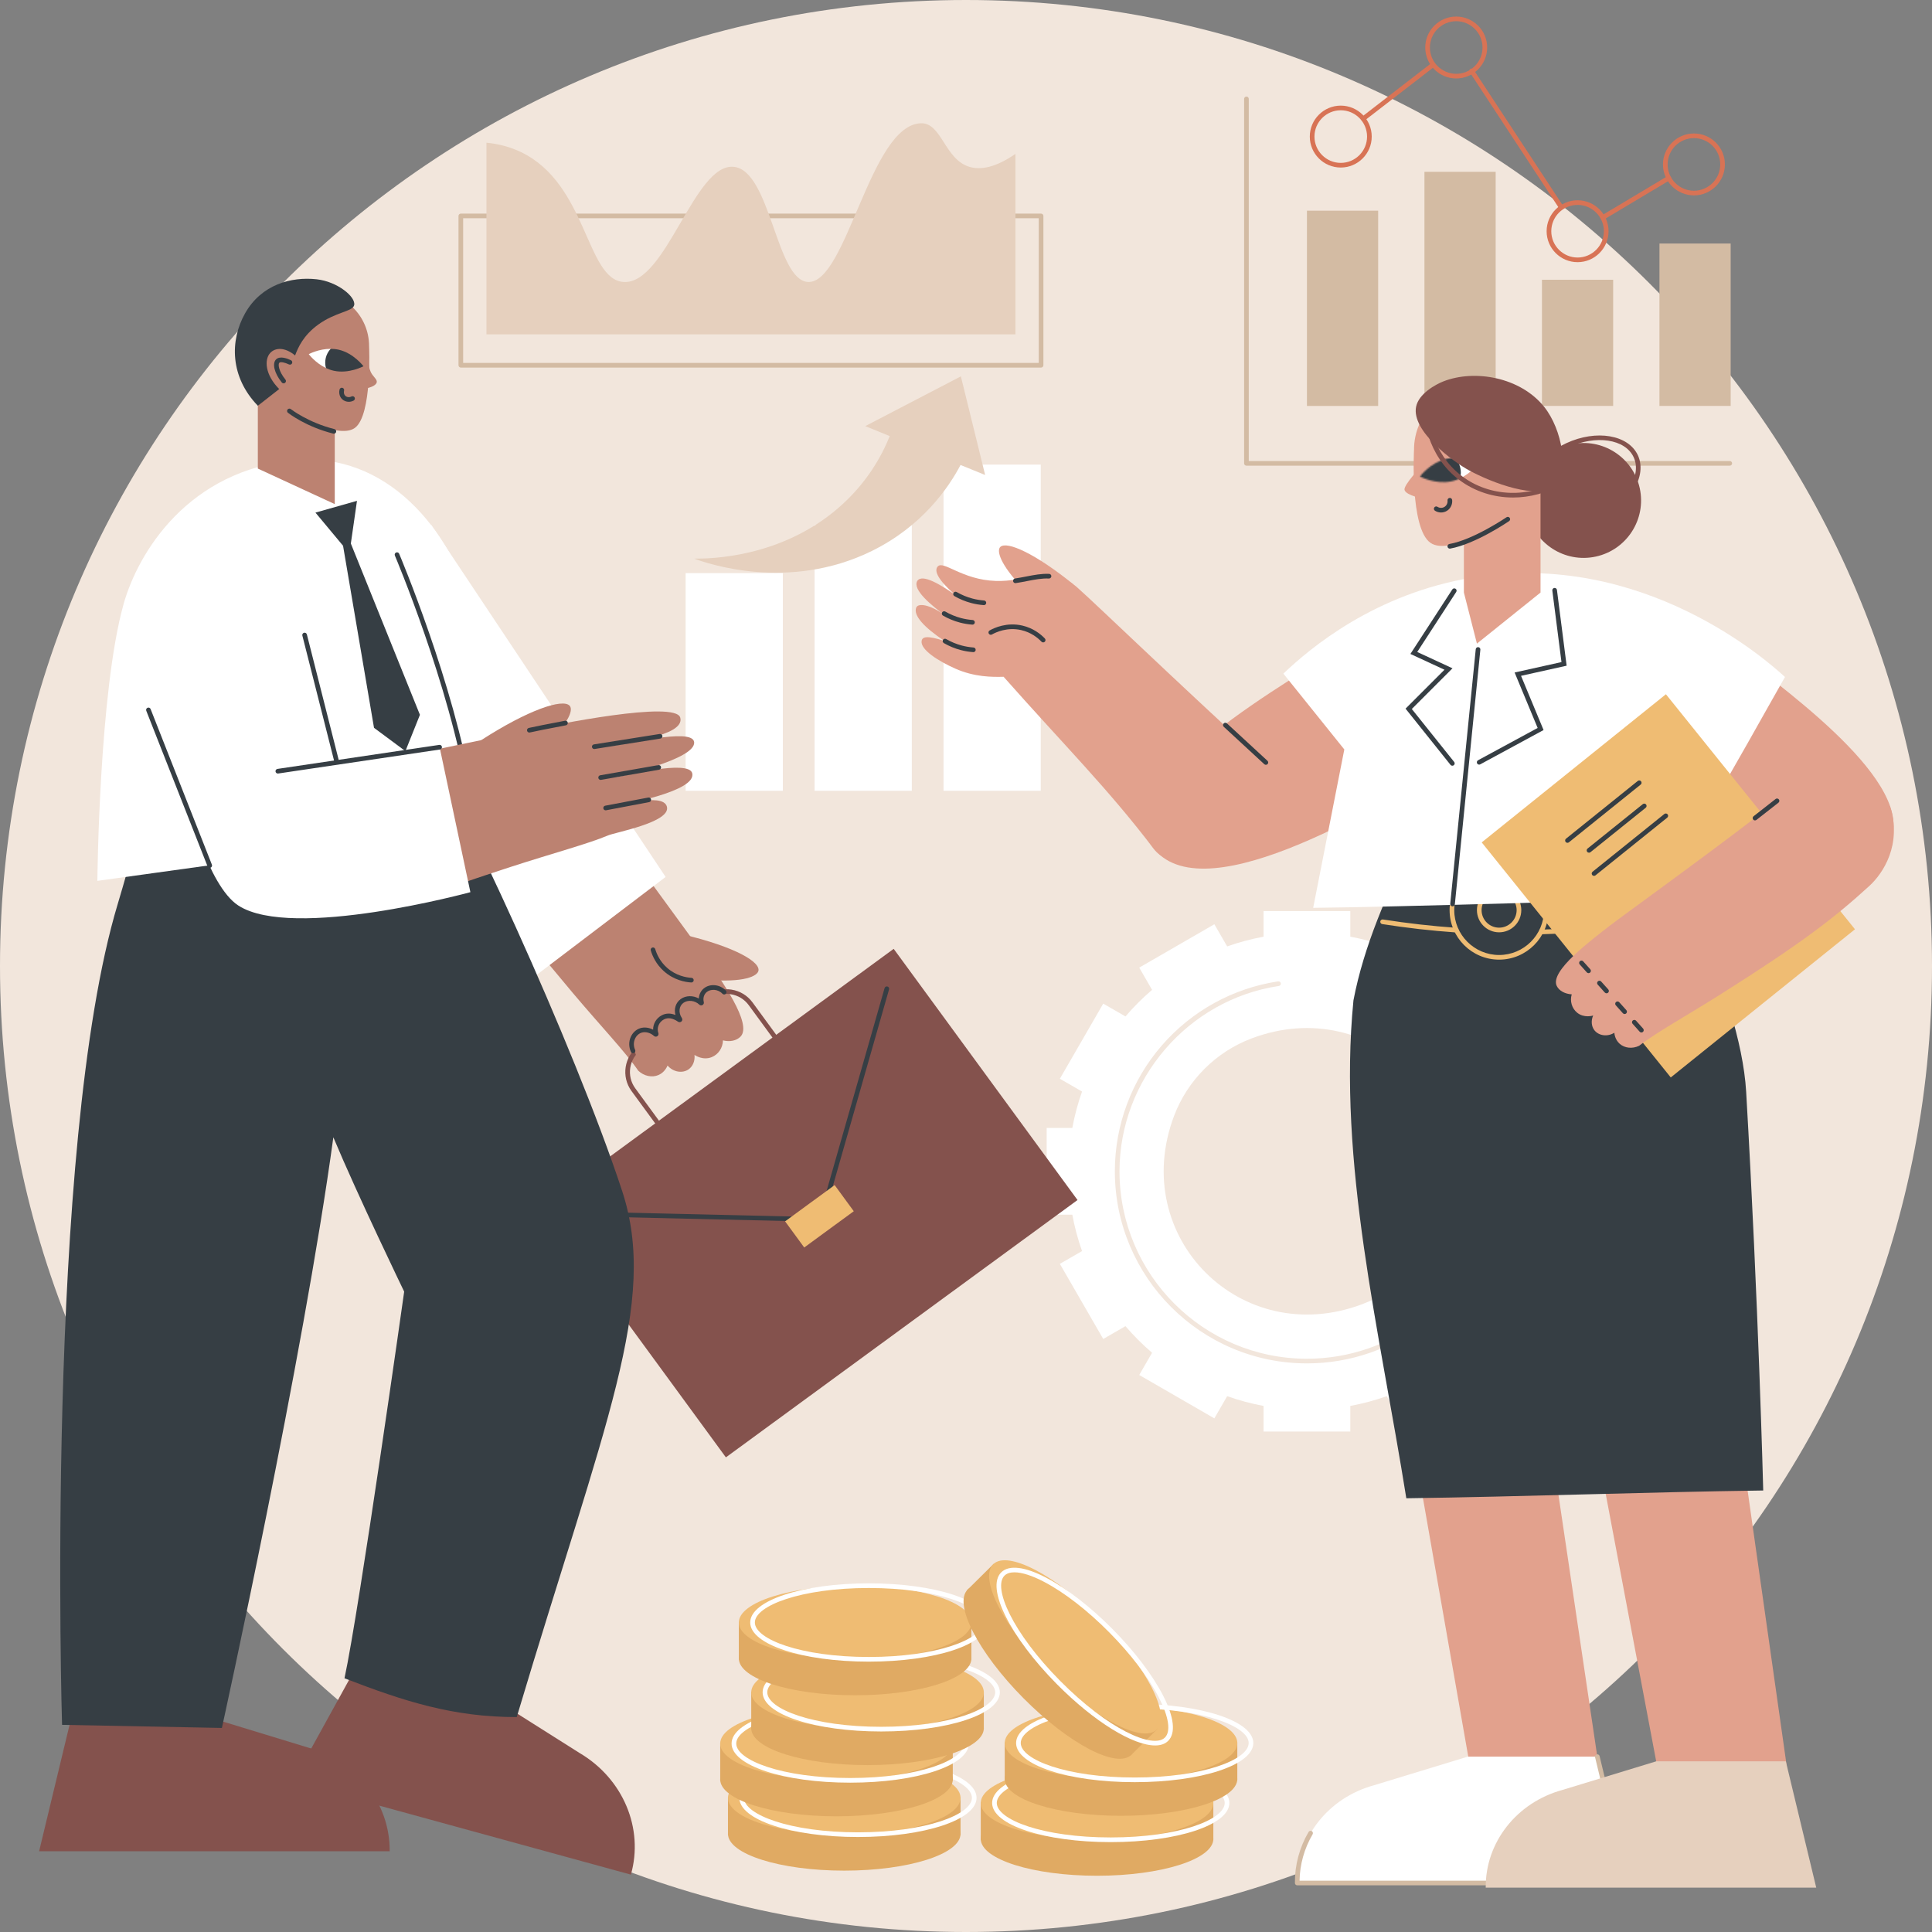 <?xml version="1.0" encoding="UTF-8"?> <svg xmlns="http://www.w3.org/2000/svg" width="1340" height="1340" viewBox="0 0 1340 1340" fill="none"><rect x="0" y="0" width="1340" height="1340" fill="#808080" stroke="none"/><g clip-path="url(#clip0_1581_37)"><path d="M670 1340C1040.03 1340 1340 1040.03 1340 670C1340 299.969 1040.03 0 670 0C299.969 0 0 299.969 0 670C0 1040.03 299.969 1340 670 1340Z" fill="#F2E6DC"></path><path d="M542.978 397.489H475.546V548.47H542.978V397.489Z" fill="white"></path><path d="M632.414 363.989H564.982V548.463H632.414V363.989Z" fill="white"></path><path d="M721.843 322.244H654.411V548.47H721.843V322.244Z" fill="white"></path><path d="M683.283 329.449L666.441 261.036L600.122 295.547L617.096 302.466C611.567 316.269 601.111 335.395 581.267 352.471C541.346 386.813 492.835 387.553 481.434 387.45C489.605 390.489 546.757 410.699 604.743 382.119C639.678 364.904 657.823 338.405 666.222 322.5L683.283 329.457V329.449Z" fill="#E6D0BE"></path><path d="M722.07 254.944H319.623C318.73 254.944 318.012 254.219 318.012 253.333V149.773C318.012 148.879 318.737 148.162 319.623 148.162H722.07C722.963 148.162 723.681 148.887 723.681 149.773V253.333C723.681 254.227 722.956 254.944 722.07 254.944ZM321.234 251.715H720.452V151.383H321.234V251.715Z" fill="#D3BBA3"></path><path d="M672.314 115.694C655.15 110.495 653.122 85.13 638.807 85.489C603.359 86.382 587.264 197.024 560.384 195.567C538.189 194.359 534.558 118.169 508.856 115.701C481.426 113.065 462.08 197.602 432.454 195.567C406.437 193.78 407.477 127.644 361.383 105.501C353.636 101.781 345.522 99.768 337.387 98.97V231.923H704.298V106.746C690.452 116.258 680.149 118.066 672.314 115.694Z" fill="#E6D0BE"></path><path d="M1199.75 322.991H864.512C863.619 322.991 862.901 322.266 862.901 321.38V68.596C862.901 67.703 863.626 66.985 864.512 66.985C865.398 66.985 866.123 67.71 866.123 68.596V319.762H1199.74C1200.63 319.762 1201.35 320.487 1201.35 321.373C1201.35 322.259 1200.63 322.984 1199.74 322.984L1199.75 322.991Z" fill="#D3BBA3"></path><path d="M1111.67 152.474C1111.12 152.474 1110.59 152.196 1110.29 151.691C1109.83 150.922 1110.08 149.934 1110.85 149.48L1156.6 122.138C1157.36 121.676 1158.35 121.933 1158.81 122.694C1159.26 123.463 1159.01 124.452 1158.25 124.906L1112.5 152.247C1112.24 152.401 1111.96 152.474 1111.67 152.474Z" fill="#D87355"></path><path d="M1082.71 145.166C1082.18 145.166 1081.67 144.91 1081.35 144.441L1019.36 50.07C1018.87 49.323 1019.07 48.328 1019.82 47.837C1020.57 47.346 1021.56 47.551 1022.05 48.298L1084.05 142.669C1084.54 143.416 1084.33 144.412 1083.58 144.903C1083.31 145.079 1083.01 145.166 1082.7 145.166H1082.71Z" fill="#D87355"></path><path d="M945.556 83.907C945.073 83.907 944.597 83.695 944.275 83.277C943.733 82.575 943.858 81.557 944.568 81.015L992.727 43.81C993.43 43.261 994.448 43.4 994.99 44.102C995.532 44.806 995.407 45.823 994.697 46.365L946.538 83.57C946.245 83.797 945.893 83.907 945.549 83.907H945.556Z" fill="#D87355"></path><path d="M929.931 116.199C918.09 116.199 908.454 106.57 908.454 94.73C908.454 82.89 918.09 73.261 929.931 73.261C941.771 73.261 951.4 82.89 951.4 94.73C951.4 106.57 941.771 116.199 929.931 116.199ZM929.931 76.483C919.87 76.483 911.683 84.669 911.683 94.73C911.683 104.791 919.87 112.977 929.931 112.977C939.992 112.977 948.171 104.791 948.171 94.73C948.171 84.669 939.984 76.483 929.931 76.483Z" fill="#D87355"></path><path d="M1010 54.42C998.161 54.42 988.524 44.791 988.524 32.951C988.524 21.11 998.161 11.481 1010 11.481C1021.84 11.481 1031.47 21.11 1031.47 32.951C1031.47 44.791 1021.84 54.42 1010 54.42ZM1010 14.703C999.94 14.703 991.754 22.89 991.754 32.951C991.754 43.012 999.94 51.198 1010 51.198C1020.06 51.198 1028.24 43.012 1028.24 32.951C1028.24 22.89 1020.05 14.703 1010 14.703Z" fill="#D87355"></path><path d="M1094.18 181.837C1082.34 181.837 1072.71 172.208 1072.71 160.368C1072.71 148.527 1082.34 138.898 1094.18 138.898C1106.02 138.898 1115.66 148.527 1115.66 160.368C1115.66 172.208 1106.02 181.837 1094.18 181.837ZM1094.18 142.12C1084.12 142.12 1075.94 150.307 1075.94 160.368C1075.94 170.429 1084.13 178.615 1094.18 178.615C1104.23 178.615 1112.43 170.429 1112.43 160.368C1112.43 150.307 1104.24 142.12 1094.18 142.12Z" fill="#D87355"></path><path d="M1174.88 135.516C1163.04 135.516 1153.41 125.887 1153.41 114.046C1153.41 102.206 1163.04 92.577 1174.88 92.577C1186.72 92.577 1196.36 102.206 1196.36 114.046C1196.36 125.887 1186.72 135.516 1174.88 135.516ZM1174.88 95.799C1164.82 95.799 1156.64 103.985 1156.64 114.046C1156.64 124.107 1164.83 132.294 1174.88 132.294C1184.93 132.294 1193.13 124.107 1193.13 114.046C1193.13 103.985 1184.94 95.799 1174.88 95.799Z" fill="#D87355"></path><path d="M955.859 146.133H906.47V281.554H955.859V146.133Z" fill="#D3BBA3"></path><path d="M1037.36 119.157H987.968V281.554H1037.36V119.157Z" fill="#D3BBA3"></path><path d="M1118.86 194.036H1069.47V281.546H1118.86V194.036Z" fill="#D3BBA3"></path><path d="M1200.36 168.906H1150.97V281.546H1200.36V168.906Z" fill="#D3BBA3"></path><path d="M585.558 1297.44C630.103 1297.44 666.214 1286 666.214 1271.89C666.214 1257.79 630.103 1246.35 585.558 1246.35C541.012 1246.35 504.901 1257.79 504.901 1271.89C504.901 1286 541.012 1297.44 585.558 1297.44Z" fill="#E0AA63"></path><path d="M666.214 1246.45H504.901V1272.77H666.214V1246.45Z" fill="#E0AA63"></path><path d="M585.558 1272.49C630.103 1272.49 666.214 1261.06 666.214 1246.95C666.214 1232.85 630.103 1221.41 585.558 1221.41C541.012 1221.41 504.901 1232.85 504.901 1246.95C504.901 1261.06 541.012 1272.49 585.558 1272.49Z" fill="#EFBC73"></path><path d="M595.062 1274.11C548.931 1274.11 512.795 1262.18 512.795 1246.95C512.795 1231.73 548.931 1219.8 595.062 1219.8C641.193 1219.8 677.329 1231.73 677.329 1246.95C677.329 1262.18 641.193 1274.11 595.062 1274.11ZM595.062 1223.02C547.781 1223.02 516.024 1235.39 516.024 1246.95C516.024 1258.5 547.789 1270.87 595.062 1270.87C642.336 1270.87 674.1 1258.5 674.1 1246.95C674.1 1235.39 642.336 1223.02 595.062 1223.02Z" fill="white"></path><path d="M580.176 1259.76C624.721 1259.76 660.832 1248.33 660.832 1234.22C660.832 1220.12 624.721 1208.68 580.176 1208.68C535.631 1208.68 499.52 1220.12 499.52 1234.22C499.52 1248.33 535.631 1259.76 580.176 1259.76Z" fill="#E0AA63"></path><path d="M660.832 1208.78H499.52V1235.1H660.832V1208.78Z" fill="#E0AA63"></path><path d="M580.176 1234.82C624.721 1234.82 660.832 1223.39 660.832 1209.28C660.832 1195.17 624.721 1183.74 580.176 1183.74C535.631 1183.74 499.52 1195.17 499.52 1209.28C499.52 1223.39 535.631 1234.82 580.176 1234.82Z" fill="#EFBC73"></path><path d="M589.68 1236.43C543.549 1236.43 507.413 1224.5 507.413 1209.28C507.413 1194.06 543.549 1182.13 589.68 1182.13C635.811 1182.13 671.947 1194.06 671.947 1209.28C671.947 1224.5 635.811 1236.43 589.68 1236.43ZM589.68 1185.36C542.4 1185.36 510.642 1197.73 510.642 1209.28C510.642 1220.84 542.407 1233.2 589.68 1233.2C636.954 1233.2 668.718 1220.84 668.718 1209.28C668.718 1197.73 636.954 1185.36 589.68 1185.36Z" fill="white"></path><path d="M601.704 1224.25C646.249 1224.25 682.36 1212.81 682.36 1198.71C682.36 1184.6 646.249 1173.17 601.704 1173.17C557.158 1173.17 521.047 1184.6 521.047 1198.71C521.047 1212.81 557.158 1224.25 601.704 1224.25Z" fill="#E0AA63"></path><path d="M682.36 1173.26H521.047V1199.58H682.36V1173.26Z" fill="#E0AA63"></path><path d="M601.704 1199.3C646.249 1199.3 682.36 1187.86 682.36 1173.76C682.36 1159.65 646.249 1148.22 601.704 1148.22C557.158 1148.22 521.047 1159.65 521.047 1173.76C521.047 1187.86 557.158 1199.3 601.704 1199.3Z" fill="#EFBC73"></path><path d="M611.208 1200.92C565.077 1200.92 528.941 1188.99 528.941 1173.77C528.941 1158.54 565.077 1146.62 611.208 1146.62C657.339 1146.62 693.475 1158.54 693.475 1173.77C693.475 1188.99 657.339 1200.92 611.208 1200.92ZM611.208 1149.84C563.927 1149.84 532.17 1162.2 532.17 1173.76C532.17 1185.31 563.935 1197.68 611.208 1197.68C658.482 1197.68 690.246 1185.31 690.246 1173.76C690.246 1162.2 658.482 1149.84 611.208 1149.84Z" fill="white"></path><path d="M593.092 1175.81C637.638 1175.81 673.749 1164.38 673.749 1150.27C673.749 1136.16 637.638 1124.73 593.092 1124.73C548.547 1124.73 512.436 1136.16 512.436 1150.27C512.436 1164.38 548.547 1175.81 593.092 1175.81Z" fill="#E0AA63"></path><path d="M673.749 1124.83H512.436V1151.15H673.749V1124.83Z" fill="#E0AA63"></path><path d="M593.092 1150.87C637.638 1150.87 673.749 1139.43 673.749 1125.33C673.749 1111.22 637.638 1099.79 593.092 1099.79C548.547 1099.79 512.436 1111.22 512.436 1125.33C512.436 1139.43 548.547 1150.87 593.092 1150.87Z" fill="#EFBC73"></path><path d="M602.597 1152.48C556.466 1152.48 520.33 1140.55 520.33 1125.33C520.33 1110.11 556.466 1098.18 602.597 1098.18C648.728 1098.18 684.864 1110.11 684.864 1125.33C684.864 1140.55 648.728 1152.48 602.597 1152.48ZM602.597 1101.41C555.316 1101.41 523.559 1113.77 523.559 1125.33C523.559 1136.88 555.323 1149.25 602.597 1149.25C649.87 1149.25 681.635 1136.88 681.635 1125.33C681.635 1113.77 649.878 1101.41 602.597 1101.41Z" fill="white"></path><path d="M760.893 1300.99C805.438 1300.99 841.549 1289.55 841.549 1275.45C841.549 1261.34 805.438 1249.91 760.893 1249.91C716.347 1249.91 680.236 1261.34 680.236 1275.45C680.236 1289.55 716.347 1300.99 760.893 1300.99Z" fill="#E0AA63"></path><path d="M841.549 1250H680.236V1276.32H841.549V1250Z" fill="#E0AA63"></path><path d="M760.893 1276.04C805.438 1276.04 841.549 1264.6 841.549 1250.5C841.549 1236.39 805.438 1224.96 760.893 1224.96C716.347 1224.96 680.236 1236.39 680.236 1250.5C680.236 1264.6 716.347 1276.04 760.893 1276.04Z" fill="#EFBC73"></path><path d="M770.397 1277.66C724.266 1277.66 688.123 1265.73 688.123 1250.51C688.123 1235.28 724.259 1223.35 770.397 1223.35C816.536 1223.35 852.664 1235.28 852.664 1250.51C852.664 1265.73 816.528 1277.66 770.397 1277.66ZM770.397 1226.58C723.116 1226.58 691.352 1238.94 691.352 1250.5C691.352 1262.05 723.116 1274.42 770.397 1274.42C817.678 1274.42 849.435 1262.05 849.435 1250.5C849.435 1238.94 817.671 1226.58 770.397 1226.58Z" fill="white"></path><path d="M777.522 1259.41C822.067 1259.41 858.178 1247.97 858.178 1233.87C858.178 1219.76 822.067 1208.33 777.522 1208.33C732.977 1208.33 696.866 1219.76 696.866 1233.87C696.866 1247.97 732.977 1259.41 777.522 1259.41Z" fill="#E0AA63"></path><path d="M858.178 1208.43H696.866V1234.75H858.178V1208.43Z" fill="#E0AA63"></path><path d="M777.522 1234.47C822.067 1234.47 858.178 1223.03 858.178 1208.93C858.178 1194.82 822.067 1183.39 777.522 1183.39C732.977 1183.39 696.866 1194.82 696.866 1208.93C696.866 1223.03 732.977 1234.47 777.522 1234.47Z" fill="#EFBC73"></path><path d="M787.019 1236.08C740.888 1236.08 704.745 1224.15 704.745 1208.93C704.745 1193.71 740.881 1181.78 787.019 1181.78C833.158 1181.78 869.286 1193.71 869.286 1208.93C869.286 1224.15 833.15 1236.08 787.019 1236.08ZM787.019 1185.01C739.738 1185.01 707.974 1197.37 707.974 1208.93C707.974 1220.48 739.738 1232.85 787.019 1232.85C834.3 1232.85 866.057 1220.48 866.057 1208.93C866.057 1197.37 834.293 1185.01 787.019 1185.01Z" fill="white"></path><path d="M784.68 1217.09C794.701 1207.17 777.411 1173.47 746.062 1141.82C714.712 1110.17 681.175 1092.57 671.154 1102.49C661.132 1112.42 678.423 1146.12 709.772 1177.77C741.121 1209.41 774.659 1227.02 784.68 1217.09Z" fill="#E0AA63"></path><path d="M802.763 1199.2L689.237 1084.59L670.541 1103.11L784.067 1217.72L802.763 1199.2Z" fill="#E0AA63"></path><path d="M802.403 1199.54C812.424 1189.62 795.134 1155.91 763.784 1124.27C732.435 1092.62 698.897 1075.01 688.876 1084.94C678.855 1094.87 696.145 1128.57 727.495 1160.22C758.844 1191.86 792.382 1209.47 802.403 1199.54Z" fill="#EFBC73"></path><path d="M801.144 1210.61C785.884 1210.61 759.004 1194.31 733.038 1168.11C700.571 1135.33 683.612 1101.27 694.427 1090.55C699.817 1085.21 710.947 1086.56 725.767 1094.34C740.061 1101.85 756.338 1114.47 771.613 1129.89C786.887 1145.31 799.357 1161.71 806.724 1176.07C814.368 1190.97 815.606 1202.11 810.217 1207.45C808.049 1209.6 804.952 1210.62 801.129 1210.62L801.144 1210.61ZM703.602 1090.53C700.6 1090.53 698.257 1091.29 696.697 1092.84C688.489 1100.97 702.05 1132.24 735.323 1165.83C768.596 1199.42 799.738 1213.28 807.947 1205.14C812.186 1200.94 810.7 1190.88 803.853 1177.54C796.634 1163.46 784.368 1147.35 769.321 1132.15C754.273 1116.96 738.274 1104.55 724.266 1097.2C715.867 1092.79 708.765 1090.53 703.602 1090.53Z" fill="white"></path><path d="M1086.96 782.311H1069.18C1067.59 773.648 1065.32 765.22 1062.43 757.078L1077.81 748.196L1047.73 696.09L1032.31 704.994C1026.65 698.367 1020.48 692.194 1013.86 686.541L1022.76 671.12L970.658 641.04L961.776 656.424C953.641 653.539 945.213 651.269 936.543 649.673V631.894H876.375V649.673C867.712 651.262 859.284 653.532 851.142 656.424L842.26 641.04L790.154 671.12L799.058 686.541C792.431 692.201 786.258 698.374 780.605 704.994L765.184 696.09L735.104 748.196L750.488 757.078C747.603 765.213 745.333 773.641 743.737 782.311H725.958V842.479H743.737C745.326 851.141 747.596 859.57 750.488 867.712L735.104 876.594L765.184 928.7L780.605 919.796C786.265 926.423 792.438 932.596 799.058 938.249L790.154 953.67L842.26 983.75L851.142 968.366C859.277 971.251 867.705 973.521 876.375 975.117V992.896H936.543V975.117C945.205 973.528 953.634 971.258 961.776 968.366L970.658 983.75L1022.76 953.67L1013.86 938.249C1020.49 932.589 1026.66 926.416 1032.31 919.796L1047.73 928.7L1077.81 876.594L1062.43 867.712C1065.31 859.577 1067.58 851.149 1069.18 842.479H1086.96V782.311ZM998.608 850.819C989.264 875.54 969.604 895.193 944.891 904.536C860.903 936.286 782.568 857.951 814.317 773.963C823.661 749.243 843.314 729.59 868.035 720.246C952.023 688.496 1030.36 766.831 998.608 850.819Z" fill="white"></path><path d="M906.463 945.622C832.997 945.622 773.239 885.857 773.239 812.398C773.239 780.304 784.815 749.294 805.831 725.086C826.641 701.12 855.294 685.34 886.516 680.654C887.402 680.522 888.222 681.13 888.354 682.008C888.486 682.887 887.878 683.714 887 683.846C823.99 693.307 776.468 748.576 776.468 812.398C776.468 884.077 834.784 942.4 906.47 942.4C965.701 942.4 1017.44 902.413 1032.31 845.159C1032.53 844.295 1033.41 843.775 1034.28 844.002C1035.14 844.229 1035.66 845.108 1035.43 845.972C1020.2 904.646 967.173 945.63 906.47 945.63L906.463 945.622Z" fill="#F2E6DC"></path><path d="M1023.42 1247.24L1111.95 1245.91L1071.21 971.368L978.646 991.812L1023.42 1247.24Z" fill="#E2A18D"></path><path d="M899.733 1306H1128.98L1107.87 1218.37H1018.06L953.121 1238.18C921.29 1246.8 899.44 1274.56 899.74 1306.01L899.733 1306Z" fill="white"></path><path d="M1128.98 1307.62H899.733C898.847 1307.62 898.129 1306.91 898.122 1306.02C898.005 1293.65 901.285 1281.41 907.605 1270.61C908.059 1269.84 909.047 1269.58 909.816 1270.03C910.585 1270.48 910.841 1271.48 910.395 1272.25C904.639 1282.07 901.534 1293.15 901.359 1304.4H1126.94L1106.31 1218.76C1106.11 1217.89 1106.63 1217.02 1107.51 1216.81C1108.38 1216.6 1109.24 1217.13 1109.45 1218L1130.56 1305.64C1130.68 1306.12 1130.56 1306.62 1130.26 1307.01C1129.96 1307.4 1129.49 1307.63 1129 1307.63L1128.98 1307.62Z" fill="#D3BBA3"></path><path d="M1154.15 1250.47L1242.68 1249.14L1203.55 973.521L1107.76 1004.73L1154.15 1250.47Z" fill="#E2A18D"></path><path d="M1030.46 1309.24H1259.71L1238.6 1221.6H1148.79L1083.85 1241.42C1052.02 1250.04 1030.17 1277.8 1030.47 1309.25L1030.46 1309.24Z" fill="#E6D0BE"></path><path d="M980.148 582.482C962.179 619.285 945.893 656.204 938.732 693.812C927.69 806.16 956.928 923.304 975.395 1039.17C1056.12 1038.09 1142.22 1034.86 1222.94 1033.78C1222.94 1033.78 1219.66 904.676 1211.1 757.173C1207.06 687.559 1150.7 585.148 1150.7 585.148L980.14 582.475L980.148 582.482Z" fill="#363E44"></path><path d="M1069.58 647.967C1068.7 647.967 1067.99 647.271 1067.97 646.4C1067.94 645.506 1068.65 644.767 1069.53 644.738C1098.09 643.947 1125.12 641.179 1154.59 636.039C1155.47 635.892 1156.3 636.478 1156.46 637.349C1156.61 638.228 1156.02 639.063 1155.15 639.216C1125.52 644.386 1098.35 647.169 1069.63 647.959C1069.61 647.959 1069.6 647.959 1069.58 647.959L1069.58 647.967Z" fill="#EFBC73"></path><path d="M1009.99 646.737C1009.96 646.737 1009.92 646.737 1009.88 646.737C992.83 645.543 975.608 643.588 958.693 640.93C957.814 640.791 957.214 639.963 957.346 639.085C957.485 638.206 958.305 637.606 959.191 637.737C976.018 640.381 993.145 642.321 1010.1 643.515C1010.99 643.581 1011.66 644.35 1011.6 645.236C1011.54 646.085 1010.83 646.737 1009.99 646.737H1009.99Z" fill="#EFBC73"></path><path d="M1039.75 665.592C1020.82 665.592 1005.41 650.186 1005.41 631.25C1005.41 612.314 1020.82 596.908 1039.75 596.908C1058.69 596.908 1074.09 612.314 1074.09 631.25C1074.09 650.186 1058.69 665.592 1039.75 665.592ZM1039.75 600.144C1022.6 600.144 1008.64 614.101 1008.64 631.257C1008.64 648.414 1022.6 662.37 1039.75 662.37C1056.91 662.37 1070.87 648.414 1070.87 631.257C1070.87 614.101 1056.91 600.144 1039.75 600.144Z" fill="#EFBC73"></path><path d="M1039.75 646.634C1031.27 646.634 1024.37 639.736 1024.37 631.25C1024.37 622.763 1031.27 615.865 1039.75 615.865C1048.24 615.865 1055.14 622.763 1055.14 631.25C1055.14 639.736 1048.24 646.634 1039.75 646.634ZM1039.75 619.102C1033.05 619.102 1027.6 624.557 1027.6 631.257C1027.6 637.957 1033.05 643.412 1039.75 643.412C1046.45 643.412 1051.91 637.957 1051.91 631.257C1051.91 624.557 1046.45 619.102 1039.75 619.102Z" fill="#EFBC73"></path><path d="M997.494 535.971C953.106 559.944 829.226 636.969 797.461 584.606C771.188 541.294 895.142 471.599 937.678 444.938C957.617 475.283 977.556 505.627 997.494 535.971Z" fill="#E2A18D"></path><path d="M877.012 528.685C809.506 466.715 762.797 421.455 747.83 408.055C746.263 406.65 743.51 404.16 739.182 402.014C723.161 394.062 711.269 403.589 690.605 402.922C667.159 402.161 654.389 388.461 650.383 392.913C647.593 396.01 650.962 402.534 662.106 412.266C652.785 405.851 639.773 397.702 636.236 402.857C632.48 409.029 646.649 420.408 655.553 426.867C644.774 419.046 636.698 418.116 635.446 421.477C633.476 426.779 640.425 434.79 655.077 444.572C643.076 440.647 639.575 441.482 639.195 444.726C638.499 450.657 650.698 458.47 662.538 463.728C675.865 469.644 688.262 469.615 696.075 469.403C738.853 517.708 768.523 547.035 800.061 588.538C820.161 614.987 885.901 578.148 877.012 528.685Z" fill="#E2A18D"></path><path d="M877.985 530.464C877.597 530.464 877.202 530.325 876.894 530.039C867.91 521.787 858.574 513.176 848.784 504.089C848.132 503.481 848.088 502.463 848.696 501.804C849.304 501.152 850.321 501.109 850.98 501.716C860.77 510.803 870.106 519.415 879.084 527.66C879.743 528.26 879.787 529.285 879.179 529.937C878.864 530.281 878.425 530.457 877.993 530.457L877.985 530.464Z" fill="#363E44"></path><path d="M709.417 407.953C693.359 391.199 691.118 381.746 693.849 379.286C698.448 375.149 718.021 383.84 744.579 405.375C734.847 406.972 719.148 406.357 709.417 407.953Z" fill="#E2A18D"></path><path d="M723.52 445.568C723.095 445.568 722.67 445.4 722.355 445.07C719.661 442.251 715.025 438.561 708.289 437.023C698.755 434.841 690.913 438.429 687.991 440.069C687.215 440.508 686.226 440.23 685.794 439.454C685.355 438.678 685.633 437.689 686.41 437.257C689.661 435.427 698.367 431.436 709.014 433.874C716.534 435.595 721.689 439.703 724.691 442.837C725.306 443.481 725.284 444.499 724.64 445.122C724.325 445.422 723.922 445.568 723.527 445.568H723.52Z" fill="#363E44"></path><path d="M704.254 404.453C703.471 404.453 702.783 403.882 702.658 403.076C702.526 402.198 703.134 401.37 704.013 401.238C706.729 400.828 709.321 400.323 711.818 399.84C717.259 398.778 722.407 397.782 727.657 398.024C728.55 398.068 729.238 398.822 729.195 399.715C729.151 400.609 728.382 401.275 727.503 401.253C722.634 401.026 717.676 401.993 712.434 403.01C709.9 403.501 707.279 404.014 704.489 404.431C704.408 404.446 704.328 404.446 704.247 404.446L704.254 404.453Z" fill="#363E44"></path><path d="M682.412 419.698C682.375 419.698 682.331 419.698 682.294 419.698C679.373 419.486 676.466 419.003 673.647 418.256C669.553 417.179 665.614 415.554 661.931 413.423C661.162 412.976 660.898 411.988 661.345 411.219C661.792 410.45 662.78 410.186 663.549 410.633C666.983 412.617 670.659 414.14 674.474 415.144C677.103 415.839 679.812 416.286 682.529 416.484C683.415 416.55 684.088 417.318 684.022 418.212C683.964 419.061 683.254 419.713 682.412 419.713V419.698Z" fill="#363E44"></path><path d="M674.503 433.237C674.467 433.237 674.423 433.237 674.386 433.237C671.465 433.025 668.558 432.542 665.746 431.795C661.652 430.718 657.713 429.093 654.03 426.962C653.261 426.515 652.997 425.527 653.444 424.758C653.891 423.989 654.879 423.725 655.648 424.172C659.082 426.156 662.751 427.672 666.566 428.683C669.187 429.371 671.904 429.825 674.62 430.023C675.506 430.089 676.18 430.865 676.114 431.751C676.056 432.6 675.345 433.245 674.503 433.245V433.237Z" fill="#363E44"></path><path d="M675.097 452.305C675.06 452.305 675.016 452.305 674.979 452.305C672.058 452.092 669.151 451.609 666.332 450.862C662.238 449.786 658.299 448.16 654.616 446.029C653.847 445.583 653.583 444.594 654.03 443.825C654.477 443.056 655.465 442.793 656.234 443.239C659.668 445.224 663.344 446.74 667.159 447.75C669.788 448.438 672.497 448.892 675.214 449.09C676.1 449.156 676.773 449.925 676.707 450.818C676.649 451.668 675.939 452.312 675.097 452.312V452.305Z" fill="#363E44"></path><path d="M1209.88 456.09C1241.4 481.477 1336.87 549.165 1308.01 588.933C1284.14 621.826 1194.07 551.801 1161.14 528.626C1177.38 504.447 1193.63 480.269 1209.88 456.09Z" fill="#E2A18D"></path><path d="M1238.03 469.564C1226.45 458.858 1139.64 381.234 1021.59 400.55C953.516 411.688 908.6 449.574 890.133 467.221C904.222 484.75 918.303 502.273 932.391 519.803C925.193 556.422 917.995 593.041 910.797 629.661C964.317 629.192 1137.09 624.03 1191.55 622.148C1181.85 591.16 1177.63 579.327 1167.93 548.338C1175.44 554.599 1177.46 556.115 1184.98 562.375C1202.35 533.408 1222.53 496.788 1238.03 469.556V469.564Z" fill="white"></path><path d="M1007.31 531.101C1006.84 531.101 1006.37 530.896 1006.05 530.493L974.868 491.509L1001.87 464.511L978.229 453.564L1007.3 408.81C1007.78 408.063 1008.79 407.85 1009.53 408.334C1010.28 408.817 1010.49 409.82 1010.01 410.567L982.967 452.202L1007.42 463.523L979.203 491.743L1008.58 528.465C1009.14 529.161 1009.03 530.179 1008.33 530.735C1008.03 530.977 1007.68 531.086 1007.32 531.086L1007.31 531.101Z" fill="#363E44"></path><path d="M1025.92 530.325C1025.35 530.325 1024.79 530.017 1024.5 529.483C1024.07 528.699 1024.37 527.718 1025.15 527.294L1066.49 504.894L1050.51 466.43L1083.01 459.203L1076.66 409.601C1076.55 408.715 1077.18 407.909 1078.06 407.792C1078.96 407.667 1079.75 408.305 1079.87 409.191L1086.59 461.714L1054.96 468.744L1070.59 506.337L1026.69 530.127C1026.45 530.259 1026.18 530.325 1025.92 530.325Z" fill="#363E44"></path><path d="M1007.46 628.636C1007.41 628.636 1007.35 628.636 1007.3 628.629C1006.41 628.541 1005.76 627.75 1005.86 626.864L1023.55 450.291C1023.64 449.405 1024.41 448.761 1025.31 448.849C1026.2 448.937 1026.84 449.728 1026.75 450.614L1009.06 627.186C1008.98 628.021 1008.28 628.643 1007.46 628.643V628.636Z" fill="#363E44"></path><path d="M1155.45 481.515L1027.69 584.272L1158.81 747.294L1286.57 644.536L1155.45 481.515Z" fill="#EFBC73"></path><path d="M1087.16 584.562C1086.68 584.562 1086.21 584.357 1085.9 583.961C1085.34 583.266 1085.45 582.248 1086.15 581.691L1135.93 541.653C1136.63 541.096 1137.65 541.206 1138.2 541.902C1138.76 542.597 1138.65 543.615 1137.95 544.171L1088.17 584.21C1087.87 584.452 1087.51 584.569 1087.16 584.569V584.562Z" fill="#363E44"></path><path d="M1105.59 607.481C1105.11 607.481 1104.64 607.276 1104.33 606.88C1103.77 606.185 1103.88 605.167 1104.58 604.61L1154.36 564.571C1155.06 564.015 1156.08 564.125 1156.63 564.82C1157.19 565.516 1157.08 566.534 1156.38 567.09L1106.6 607.129C1106.3 607.371 1105.94 607.488 1105.59 607.488V607.481Z" fill="#363E44"></path><path d="M1102.1 591.416C1101.63 591.416 1101.16 591.211 1100.84 590.815C1100.29 590.12 1100.4 589.102 1101.09 588.545L1139.42 557.725C1140.11 557.169 1141.13 557.279 1141.69 557.974C1142.24 558.67 1142.13 559.688 1141.44 560.244L1103.11 591.064C1102.81 591.306 1102.45 591.423 1102.1 591.423V591.416Z" fill="#363E44"></path><path d="M1228.78 558.274C1198.35 582.592 1123.84 636.317 1116.78 641.845C1103.57 652.192 1074.67 673.536 1079.75 683.868C1081.45 687.303 1085.56 689.389 1090.13 689.653C1088.73 694.361 1090.22 699.392 1093.86 702.365C1098.65 706.268 1104.56 704.481 1104.99 704.342C1103.44 707.813 1103.71 711.759 1105.81 714.505C1108.71 718.298 1114.77 719.36 1119.67 716.292C1119.76 717.368 1120.25 721.176 1123.39 723.951C1126.87 727.019 1132.2 727.576 1136.89 725.328C1148.63 716.145 1169.27 704.825 1193.13 689.785C1249.17 654.454 1272.67 636.346 1296.65 614.371C1305.95 605.848 1319.43 585.792 1310.83 559.08C1283.26 558.75 1256.34 558.604 1228.77 558.274H1228.78Z" fill="#E2A18D"></path><path d="M1217.24 569.017C1216.76 569.017 1216.28 568.804 1215.97 568.394C1215.42 567.691 1215.55 566.673 1216.25 566.124C1222.95 560.903 1228.49 556.583 1231.51 554.181C1232.21 553.632 1233.22 553.749 1233.78 554.445C1234.34 555.141 1234.21 556.158 1233.52 556.715C1230.49 559.117 1224.94 563.444 1218.24 568.672C1217.94 568.899 1217.59 569.009 1217.25 569.009L1217.24 569.017Z" fill="#363E44"></path><path d="M1101.79 674.965C1101.35 674.965 1100.91 674.781 1100.59 674.423L1095.67 668.924C1095.08 668.257 1095.14 667.239 1095.8 666.646C1096.46 666.053 1097.48 666.104 1098.07 666.771L1103 672.27C1103.59 672.936 1103.53 673.954 1102.87 674.547C1102.56 674.825 1102.18 674.957 1101.79 674.957V674.965Z" fill="#363E44"></path><path d="M1114.26 688.943C1113.82 688.943 1113.38 688.76 1113.06 688.408L1108.14 682.909C1107.55 682.243 1107.61 681.225 1108.27 680.632C1108.93 680.039 1109.95 680.09 1110.54 680.757L1115.47 686.256C1116.06 686.922 1116 687.94 1115.34 688.533C1115.03 688.811 1114.65 688.943 1114.26 688.943Z" fill="#363E44"></path><path d="M1126.81 703.309C1126.37 703.309 1125.92 703.126 1125.61 702.775L1120.69 697.276C1120.09 696.609 1120.15 695.591 1120.81 694.998C1121.47 694.405 1122.5 694.456 1123.09 695.123L1128.01 700.622C1128.6 701.288 1128.54 702.306 1127.88 702.899C1127.58 703.177 1127.19 703.309 1126.81 703.309Z" fill="#363E44"></path><path d="M1138.45 716.109C1138 716.109 1137.56 715.926 1137.25 715.574L1132.33 710.075C1131.74 709.409 1131.79 708.391 1132.45 707.798C1133.11 707.205 1134.14 707.256 1134.73 707.923L1139.65 713.422C1140.24 714.088 1140.19 715.106 1139.53 715.699C1139.22 715.977 1138.83 716.109 1138.45 716.109Z" fill="#363E44"></path><path d="M1106.81 386.037C1128.32 381.376 1141.97 360.164 1137.31 338.66C1132.65 317.156 1111.44 303.502 1089.93 308.163C1068.43 312.824 1054.77 334.035 1059.43 355.54C1064.1 377.044 1085.31 390.698 1106.81 386.037Z" fill="#84524D"></path><path d="M1087.31 364.275C1075.12 364.275 1064.86 359.457 1060.74 350.546C1054.16 336.311 1065.7 316.928 1086.45 307.343C1107.2 297.758 1129.43 301.544 1136.01 315.779C1142.59 330.021 1131.06 349.396 1110.3 358.981C1102.55 362.562 1094.59 364.275 1087.31 364.275ZM1063.67 349.184C1069.5 361.807 1089.82 364.883 1108.95 356.045C1128.08 347.207 1138.91 329.75 1133.08 317.126C1127.25 304.502 1106.94 301.427 1087.81 310.265C1068.68 319.103 1057.85 336.56 1063.67 349.184Z" fill="#84524D"></path><path d="M992.083 376.452C1006.13 386.425 1045.79 359.354 1045.79 359.354L1068.48 311.883C1068.48 287.653 1048.84 268.015 1024.61 268.015C1000.38 268.015 980.741 287.653 980.741 311.883C980.741 311.883 977.775 366.296 992.076 376.452H992.083Z" fill="#E2A18D"></path><path d="M1068.48 410.985L1024.37 446.396L1015.33 410.985V300.08H1068.48V410.985Z" fill="#E2A18D"></path><path d="M985.793 323.416C985.793 323.416 973.491 336.311 974.143 339.708C974.927 343.772 988.634 346.247 988.634 346.247C988.634 346.247 985.471 323.445 985.793 323.409V323.416Z" fill="#E2A18D"></path><path d="M1025.38 321.534C1025.38 321.534 1018.03 317.587 1009.18 317.587C1007.3 317.587 1010.85 332.657 1012.64 331.808C1020.5 328.058 1025.38 321.534 1025.38 321.534Z" fill="white"></path><mask id="mask0_1581_37" style="mask-type:luminance" maskUnits="userSpaceOnUse" x="984" y="317" width="42" height="18"><path d="M1025.38 321.534C1025.38 321.534 1014.58 315.728 1003.38 318.195C992.186 320.67 984.834 330.49 984.834 330.49C984.834 330.49 995.635 336.296 1006.83 333.829C1018.03 331.354 1025.38 321.534 1025.38 321.534Z" fill="white"></path></mask><g mask="url(#mask0_1581_37)"><path d="M1008.81 317.2C1002.95 311.342 993.46 311.342 987.602 317.2C981.744 323.058 981.744 332.547 987.602 338.405C993.46 344.263 1002.95 344.263 1008.81 338.405C1014.67 332.547 1014.67 323.058 1008.81 317.2Z" fill="#363E44"></path></g><path d="M999.486 355.459C998.022 355.459 996.55 355.049 995.261 354.221C994.514 353.738 994.295 352.742 994.778 351.988C995.261 351.234 996.257 351.021 997.011 351.505C998.52 352.478 1000.45 352.478 1001.95 351.505C1003.38 350.575 1004.18 348.861 1003.97 347.148C1003.87 346.262 1004.5 345.456 1005.39 345.354C1006.27 345.251 1007.08 345.881 1007.18 346.767C1007.53 349.696 1006.16 352.618 1003.7 354.214C1002.43 355.041 1000.96 355.459 999.486 355.459Z" fill="#363E44"></path><path d="M1005.56 380.516C1004.79 380.516 1004.11 379.967 1003.97 379.183C1003.81 378.305 1004.4 377.47 1005.27 377.309C1021.91 374.351 1044.65 358.922 1044.88 358.769C1045.61 358.263 1046.61 358.454 1047.12 359.193C1047.62 359.933 1047.43 360.936 1046.69 361.434C1045.74 362.086 1023.15 377.404 1005.83 380.487C1005.73 380.501 1005.64 380.509 1005.54 380.509L1005.56 380.516Z" fill="#363E44"></path><path d="M1078.19 336.787C1088.48 327.458 1083.74 298.058 1070.96 282.125C1054.48 261.586 1022.79 256.013 1001.07 264.536C995.737 266.631 984.014 273.038 982.183 282.088C978.756 299.032 1008.13 320.362 1018.78 326.162C1035.03 335.007 1066.9 347.038 1078.2 336.787H1078.19Z" fill="#84524D"></path><path d="M1049.36 345.068C1036 345.068 1022.93 340.975 1012.1 332.862C989.124 315.647 987.374 288.232 987.257 282.908C987.235 282.015 987.946 281.275 988.839 281.261C988.854 281.261 988.861 281.261 988.876 281.261C989.747 281.261 990.472 281.956 990.487 282.842C990.596 287.902 992.259 313.963 1014.04 330.284C1033.3 344.717 1060.06 345.72 1082.21 332.84C1082.98 332.393 1083.96 332.649 1084.41 333.426C1084.86 334.194 1084.6 335.183 1083.83 335.63C1072.97 341.942 1061.05 345.076 1049.36 345.076V345.068Z" fill="#84524D"></path><path d="M274.341 495.492C301.712 481.155 329.084 466.818 356.447 452.488C367.292 472.156 383.255 504.265 403.589 544.523C426.662 578.997 484.472 656.863 489.825 664.706C499.857 679.402 522.102 710.127 513.652 718.935C510.84 721.864 506.125 722.78 501.424 721.586C501.329 726.792 498.202 731.405 493.567 733.236C487.475 735.645 482.071 731.94 481.683 731.662C482.137 735.667 480.606 739.57 477.597 741.679C473.445 744.586 466.979 743.714 463.01 739.035C462.564 740.09 460.858 743.788 456.794 745.582C452.29 747.573 446.718 746.416 442.698 742.638C433.772 729.59 416.542 711.525 397.255 688.657C351.944 634.955 333.99 609.099 316.804 579.195C313.128 572.795 282.337 507.984 274.349 495.485L274.341 495.492Z" fill="#BC8271"></path><path d="M298.974 363.909L461.663 608.228L370.99 677.081L195.56 460.191L298.974 363.909Z" fill="white"></path><path d="M479.522 681.43C479.522 681.43 479.457 681.43 479.427 681.43C475.363 681.188 467.506 679.856 460.521 673.661C455.058 668.813 452.525 663.124 451.368 659.206C451.112 658.35 451.602 657.449 452.459 657.2C453.308 656.951 454.209 657.434 454.465 658.291C455.505 661.806 457.775 666.902 462.666 671.245C468.92 676.795 475.971 677.988 479.618 678.208C480.511 678.259 481.185 679.028 481.133 679.914C481.082 680.771 480.372 681.43 479.522 681.43Z" fill="#363E44"></path><path d="M619.85 658.107L375.972 836.598L503.467 1010.8L747.345 832.307L619.85 658.107Z" fill="#84524D"></path><path d="M474.111 790.512C472.961 790.512 471.804 790.424 470.648 790.241C464.746 789.326 459.554 786.17 456.025 781.352L437.997 756.719C430.718 746.768 432.886 732.753 442.83 725.474L490.704 690.437C495.522 686.907 501.431 685.472 507.325 686.38C513.227 687.295 518.419 690.451 521.948 695.269L539.976 719.902C543.505 724.72 544.941 730.622 544.033 736.524C543.117 742.426 539.961 747.617 535.143 751.147L487.269 786.184C483.396 789.018 478.819 790.505 474.111 790.505V790.512ZM503.862 689.346C499.835 689.346 495.917 690.62 492.607 693.043L444.734 728.081C436.225 734.312 434.365 746.299 440.596 754.815L458.624 779.448C461.641 783.57 466.086 786.272 471.131 787.056C476.183 787.839 481.228 786.609 485.351 783.585L533.225 748.547C537.347 745.53 540.049 741.086 540.833 736.041C541.616 730.988 540.386 725.943 537.362 721.82L519.334 697.188C516.317 693.065 511.873 690.363 506.828 689.58C505.839 689.426 504.843 689.353 503.862 689.353V689.346Z" fill="#84524D"></path><path d="M570.554 847.458L401.846 843.541C400.953 843.519 400.25 842.779 400.272 841.893C400.294 841 401.004 840.253 401.92 840.319L568.138 844.178L613.53 685.326C613.779 684.469 614.665 683.971 615.529 684.22C616.385 684.462 616.883 685.355 616.634 686.219L570.554 847.473V847.458Z" fill="#363E44"></path><path d="M578.892 821.952L544.526 847.104L557.799 865.238L592.165 840.086L578.892 821.952Z" fill="#EFBC73"></path><path d="M442.097 733.99C439.315 727.905 435.72 718.642 444.455 714.71C447.619 713.29 451.763 714.666 454.707 717.317C454.912 717.5 455.219 717.317 455.131 717.061C453.579 712.689 455.534 707.791 459.774 705.601C463.574 703.639 467.631 704.84 471.204 707.307C471.453 707.476 471.753 707.205 471.592 706.963C468.59 702.482 469.264 697.027 473.049 694.259C476.645 691.637 482.466 692.025 486.149 695.621C486.332 695.804 486.654 695.635 486.588 695.386C485.739 692.135 486.742 688.782 489.166 686.797C492.644 683.949 500.193 684.388 504.916 691.476L442.097 733.99Z" fill="#BC8271"></path><path d="M439.081 730.505C438.466 730.505 437.88 730.153 437.609 729.56C436.093 726.25 436.035 722.501 437.448 719.272C438.737 716.321 441.109 714.103 443.943 713.173C446.791 712.243 450.094 712.645 452.986 714.168C452.935 710.097 455.198 706.143 459.027 704.166C461.912 702.68 465.119 702.621 468.473 703.976C467.36 699.773 468.649 695.467 472.09 692.955C475.634 690.363 480.694 690.312 484.685 692.545C484.831 689.814 486.054 687.259 488.134 685.552C492.454 682.016 499.322 682.682 503.445 687.039C504.06 687.683 504.031 688.708 503.379 689.324C502.735 689.939 501.71 689.909 501.094 689.258C497.858 685.838 492.835 685.875 490.177 688.057C488.251 689.631 487.453 692.355 488.141 694.991C488.353 695.804 488.002 696.639 487.27 697.063C486.545 697.488 485.608 697.371 485.007 696.785C482.012 693.863 477.07 693.322 473.987 695.57C470.882 697.832 470.428 702.35 472.918 706.07C473.416 706.809 473.321 707.805 472.684 708.435C472.039 709.072 471.029 709.16 470.274 708.64C466.621 706.114 463.333 705.579 460.499 707.044C457.014 708.845 455.351 712.924 456.633 716.526C456.918 717.324 456.625 718.218 455.915 718.694C455.198 719.17 454.246 719.104 453.601 718.525C451.075 716.248 447.67 715.355 444.932 716.248C442.969 716.892 441.314 718.467 440.392 720.576C439.33 722.992 439.381 725.709 440.531 728.22C440.904 729.033 440.545 729.992 439.733 730.358C439.513 730.461 439.286 730.505 439.059 730.505H439.081Z" fill="#363E44"></path><path d="M489.73 679.505C515.951 681.767 525.888 677.022 526.115 672.856C526.496 665.848 504.902 654.755 466.994 646.627C472.507 656.358 484.216 669.78 489.73 679.505Z" fill="#BC8271"></path><path d="M437.572 1300.21L203.08 1235.9L249.255 1152.18L341.122 1177.38L401.993 1215.86C432.132 1233.61 446.696 1268.14 437.572 1300.22V1300.21Z" fill="#84524D"></path><path d="M270.277 1284.01H27.122L49.514 1191.05H144.771L213.653 1212.07C247.409 1221.22 270.585 1250.66 270.277 1284.01V1284.01Z" fill="#84524D"></path><path d="M108.554 538.812C98.523 565.187 91.244 595.165 81.666 626.951C30.908 795.418 43.041 1196.32 43.041 1196.32L153.902 1198.47C153.902 1198.47 210.424 941.844 231.205 788.806C248.207 829.431 280.331 895.845 280.331 895.845C280.331 895.845 249.32 1115.85 238.93 1164.03C280.499 1180.09 314.27 1190.94 358.402 1190.94C419.493 986.255 456.976 903.504 431.48 825.938C398.639 726.016 315.617 544.86 287.829 505.949C228.071 516.903 168.313 527.857 108.562 538.812H108.554Z" fill="#363E44"></path><path d="M85.679 419.09C95.872 382.801 130.77 326.067 204.668 319.198C267.333 313.37 313.15 366.274 328.739 425.79C339.496 466.869 333.938 527.345 339.605 572.693C283.479 581.194 67.534 610.952 67.534 610.952C67.534 610.952 68.706 479.566 85.686 419.098L85.679 419.09Z" fill="white"></path><path d="M325.898 552.102C325.122 552.102 324.441 551.538 324.309 550.755C311.736 474.843 274.253 386.213 273.879 385.327C273.528 384.507 273.909 383.555 274.729 383.211C275.556 382.859 276.501 383.248 276.845 384.06C277.226 384.954 314.856 473.921 327.494 550.22C327.641 551.099 327.047 551.934 326.169 552.08C326.081 552.095 325.993 552.102 325.905 552.102H325.898Z" fill="#363E44"></path><path d="M236.55 475.437C277.365 629.544 239.457 618.172 212.782 624.316C191.283 629.266 156.714 564.411 139.221 498.927L236.55 475.444V475.437Z" fill="white"></path><path d="M225.786 535.59C266.264 527.301 357.831 508.453 367.13 506.454C384.528 502.719 468.502 485.629 471.811 497.733C475.385 510.803 431.384 514.977 424.172 517.196C433.244 516.793 479.405 504.66 481.382 514.399C483.886 526.693 426.449 539.031 426.046 539.287C432.424 538.218 477.742 526.627 480.115 536.293C483.19 548.829 433.691 557.623 425.819 559.366C426.625 560.171 459.554 549.07 462.526 559.388C465.675 570.335 426.5 577.24 421.484 579.531C408.209 585.155 382.793 591.994 354.338 601.228C287.499 622.902 256.965 637.342 222.601 634.384C207.223 633.058 189.781 615.067 174.998 588.758C193.45 566.066 207.319 558.289 225.771 535.59H225.786Z" fill="#BC8271"></path><path d="M326.256 618.794C326.256 618.794 202.845 652.441 165.295 628.05C143.746 614.05 129.716 555.426 129.716 555.426L304.912 518.243L326.256 618.802V618.794Z" fill="white"></path><path d="M145.466 601.931C144.822 601.931 144.214 601.543 143.965 600.906L101.451 492.973C101.122 492.146 101.532 491.209 102.359 490.879C103.194 490.55 104.124 490.96 104.454 491.787L146.967 599.719C147.297 600.547 146.887 601.484 146.059 601.814C145.862 601.887 145.664 601.923 145.466 601.923V601.931Z" fill="#363E44"></path><path d="M192.696 536.513C191.912 536.513 191.217 535.934 191.1 535.136C190.968 534.257 191.575 533.43 192.461 533.298L304.685 516.64C305.571 516.508 306.391 517.115 306.523 518.001C306.654 518.88 306.047 519.708 305.161 519.839L192.937 536.498C192.857 536.513 192.776 536.513 192.696 536.513Z" fill="#363E44"></path><path d="M233.313 528.956C232.595 528.956 231.936 528.472 231.753 527.74L209.713 440.831C209.493 439.967 210.013 439.088 210.884 438.868C211.741 438.648 212.627 439.168 212.847 440.04L234.887 526.949C235.107 527.813 234.587 528.692 233.716 528.912C233.584 528.948 233.452 528.963 233.32 528.963L233.313 528.956Z" fill="#363E44"></path><path d="M412.177 519.51C411.394 519.51 410.713 518.946 410.581 518.148C410.442 517.269 411.042 516.442 411.921 516.303L457.584 509.061C458.47 508.929 459.29 509.522 459.429 510.401C459.568 511.279 458.968 512.107 458.089 512.246L412.426 519.488C412.338 519.503 412.258 519.51 412.17 519.51H412.177Z" fill="#363E44"></path><path d="M416.586 540.92C415.817 540.92 415.136 540.371 414.997 539.588C414.843 538.709 415.429 537.874 416.307 537.721L456.61 530.669C457.489 530.515 458.323 531.101 458.477 531.98C458.631 532.858 458.045 533.693 457.166 533.847L416.864 540.898C416.769 540.913 416.673 540.92 416.586 540.92Z" fill="#363E44"></path><path d="M420.049 562.016C419.288 562.016 418.614 561.474 418.468 560.706C418.299 559.827 418.878 558.985 419.756 558.816L449.668 553.149C450.547 552.98 451.389 553.559 451.558 554.438C451.726 555.316 451.148 556.158 450.269 556.327L420.357 561.994C420.254 562.016 420.152 562.024 420.057 562.024L420.049 562.016Z" fill="#363E44"></path><path d="M374.086 519.92C394.223 502.976 397.899 492.6 395.109 489.495C390.422 484.275 366.244 492.351 333.688 513.403C344.467 516.383 363.308 516.94 374.086 519.92Z" fill="#BC8271"></path><path d="M367.13 508.072C366.383 508.072 365.717 507.552 365.556 506.798C365.366 505.927 365.922 505.07 366.793 504.88C370.308 504.125 379.791 502.126 391.909 499.886C392.788 499.725 393.63 500.303 393.791 501.182C393.952 502.061 393.374 502.903 392.495 503.064C380.42 505.297 370.974 507.281 367.474 508.036C367.357 508.058 367.247 508.072 367.13 508.072Z" fill="#363E44"></path><path d="M243.338 376.979L247.592 347.375L218.793 355.532L237.934 378.51L259.403 504.799L281.18 520.96L291.255 495.786L243.338 376.979Z" fill="#363E44"></path><path d="M246.069 296.836C234.075 305.351 199.938 284.871 199.938 284.871L178.996 241.573C178.996 220.88 197.822 202.53 218.515 202.53C239.208 202.53 255.984 219.306 255.984 239.999C255.984 239.999 258.276 288.158 246.062 296.836H246.069Z" fill="#BC8271"></path><path d="M178.828 324.99L232.186 349.638V240.995H178.828V324.99Z" fill="#BC8271"></path><path d="M214.151 245.637C214.151 245.637 221.027 241.939 229.316 241.939C231.08 241.939 227.749 256.05 226.079 255.252C218.72 251.737 214.151 245.637 214.151 245.637Z" fill="white"></path><path d="M234.742 242.511C245.22 244.824 252.103 254.021 252.103 254.021C252.103 254.021 241.991 259.462 231.512 257.148C229.565 256.716 227.749 256.05 226.072 255.252C224.812 250.69 225.903 245.637 229.33 241.954C231.095 241.954 232.911 242.115 234.749 242.518L234.742 242.511Z" fill="#363E44"></path><path d="M245.645 211.654C246.919 205.928 234.075 195.318 219.665 193.707C202.01 191.73 181.273 197.383 170.026 217.248C159.226 236.331 159.628 261.578 178.835 281.415C183.587 277.666 187.805 274.48 193.641 269.838C183.8 259.938 183.243 249.452 187.336 244.891C190.829 240.995 197.573 240.636 204.661 246.538C206.785 240.951 210.329 232.684 220.719 225.127C232.742 216.384 244.649 216.106 245.637 211.669L245.645 211.654Z" fill="#363E44"></path><path d="M231.586 300.812C231.454 300.812 231.322 300.797 231.19 300.761C212.181 296.008 200.224 286.687 199.719 286.292C199.023 285.742 198.898 284.725 199.455 284.022C200.004 283.326 201.022 283.202 201.725 283.751C201.842 283.846 213.675 293.05 231.974 297.619C232.838 297.832 233.365 298.71 233.145 299.574C232.962 300.307 232.303 300.797 231.578 300.797L231.586 300.812Z" fill="#363E44"></path><path d="M241.925 278.683C240.131 278.683 238.381 278.002 237.114 276.699C235.012 274.539 235.122 271.544 235.518 270.109C235.759 269.252 236.645 268.747 237.502 268.981C238.359 269.215 238.864 270.109 238.63 270.966C238.608 271.046 238.095 273.074 239.428 274.444C240.504 275.549 242.291 275.776 243.77 274.986C244.561 274.568 245.535 274.868 245.952 275.652C246.369 276.443 246.069 277.417 245.286 277.834C244.224 278.398 243.067 278.676 241.925 278.676V278.683Z" fill="#363E44"></path><path d="M255.794 250.983C255.684 252.645 255.955 255.354 257.09 257.895C258.459 260.956 261.403 262.867 261.344 264.793C261.307 266.089 259.858 268.029 254.505 269.274L255.794 250.983Z" fill="#BC8271"></path><path d="M196.716 265.884C196.248 265.884 195.786 265.679 195.464 265.291C190.251 258.891 188.581 251.971 191.569 249.182C194.315 246.626 199.645 248.801 201.813 249.855C202.611 250.243 202.948 251.21 202.56 252.015C202.172 252.813 201.205 253.15 200.4 252.762C197.529 251.364 194.549 250.822 193.765 251.547C192.704 252.535 193.216 257.419 197.961 263.255C198.525 263.944 198.422 264.961 197.727 265.525C197.427 265.767 197.068 265.891 196.709 265.891L196.716 265.884Z" fill="#363E44"></path></g><defs><clipPath id="clip0_1581_37"><rect width="1340" height="1340" fill="white"></rect></clipPath></defs></svg> 